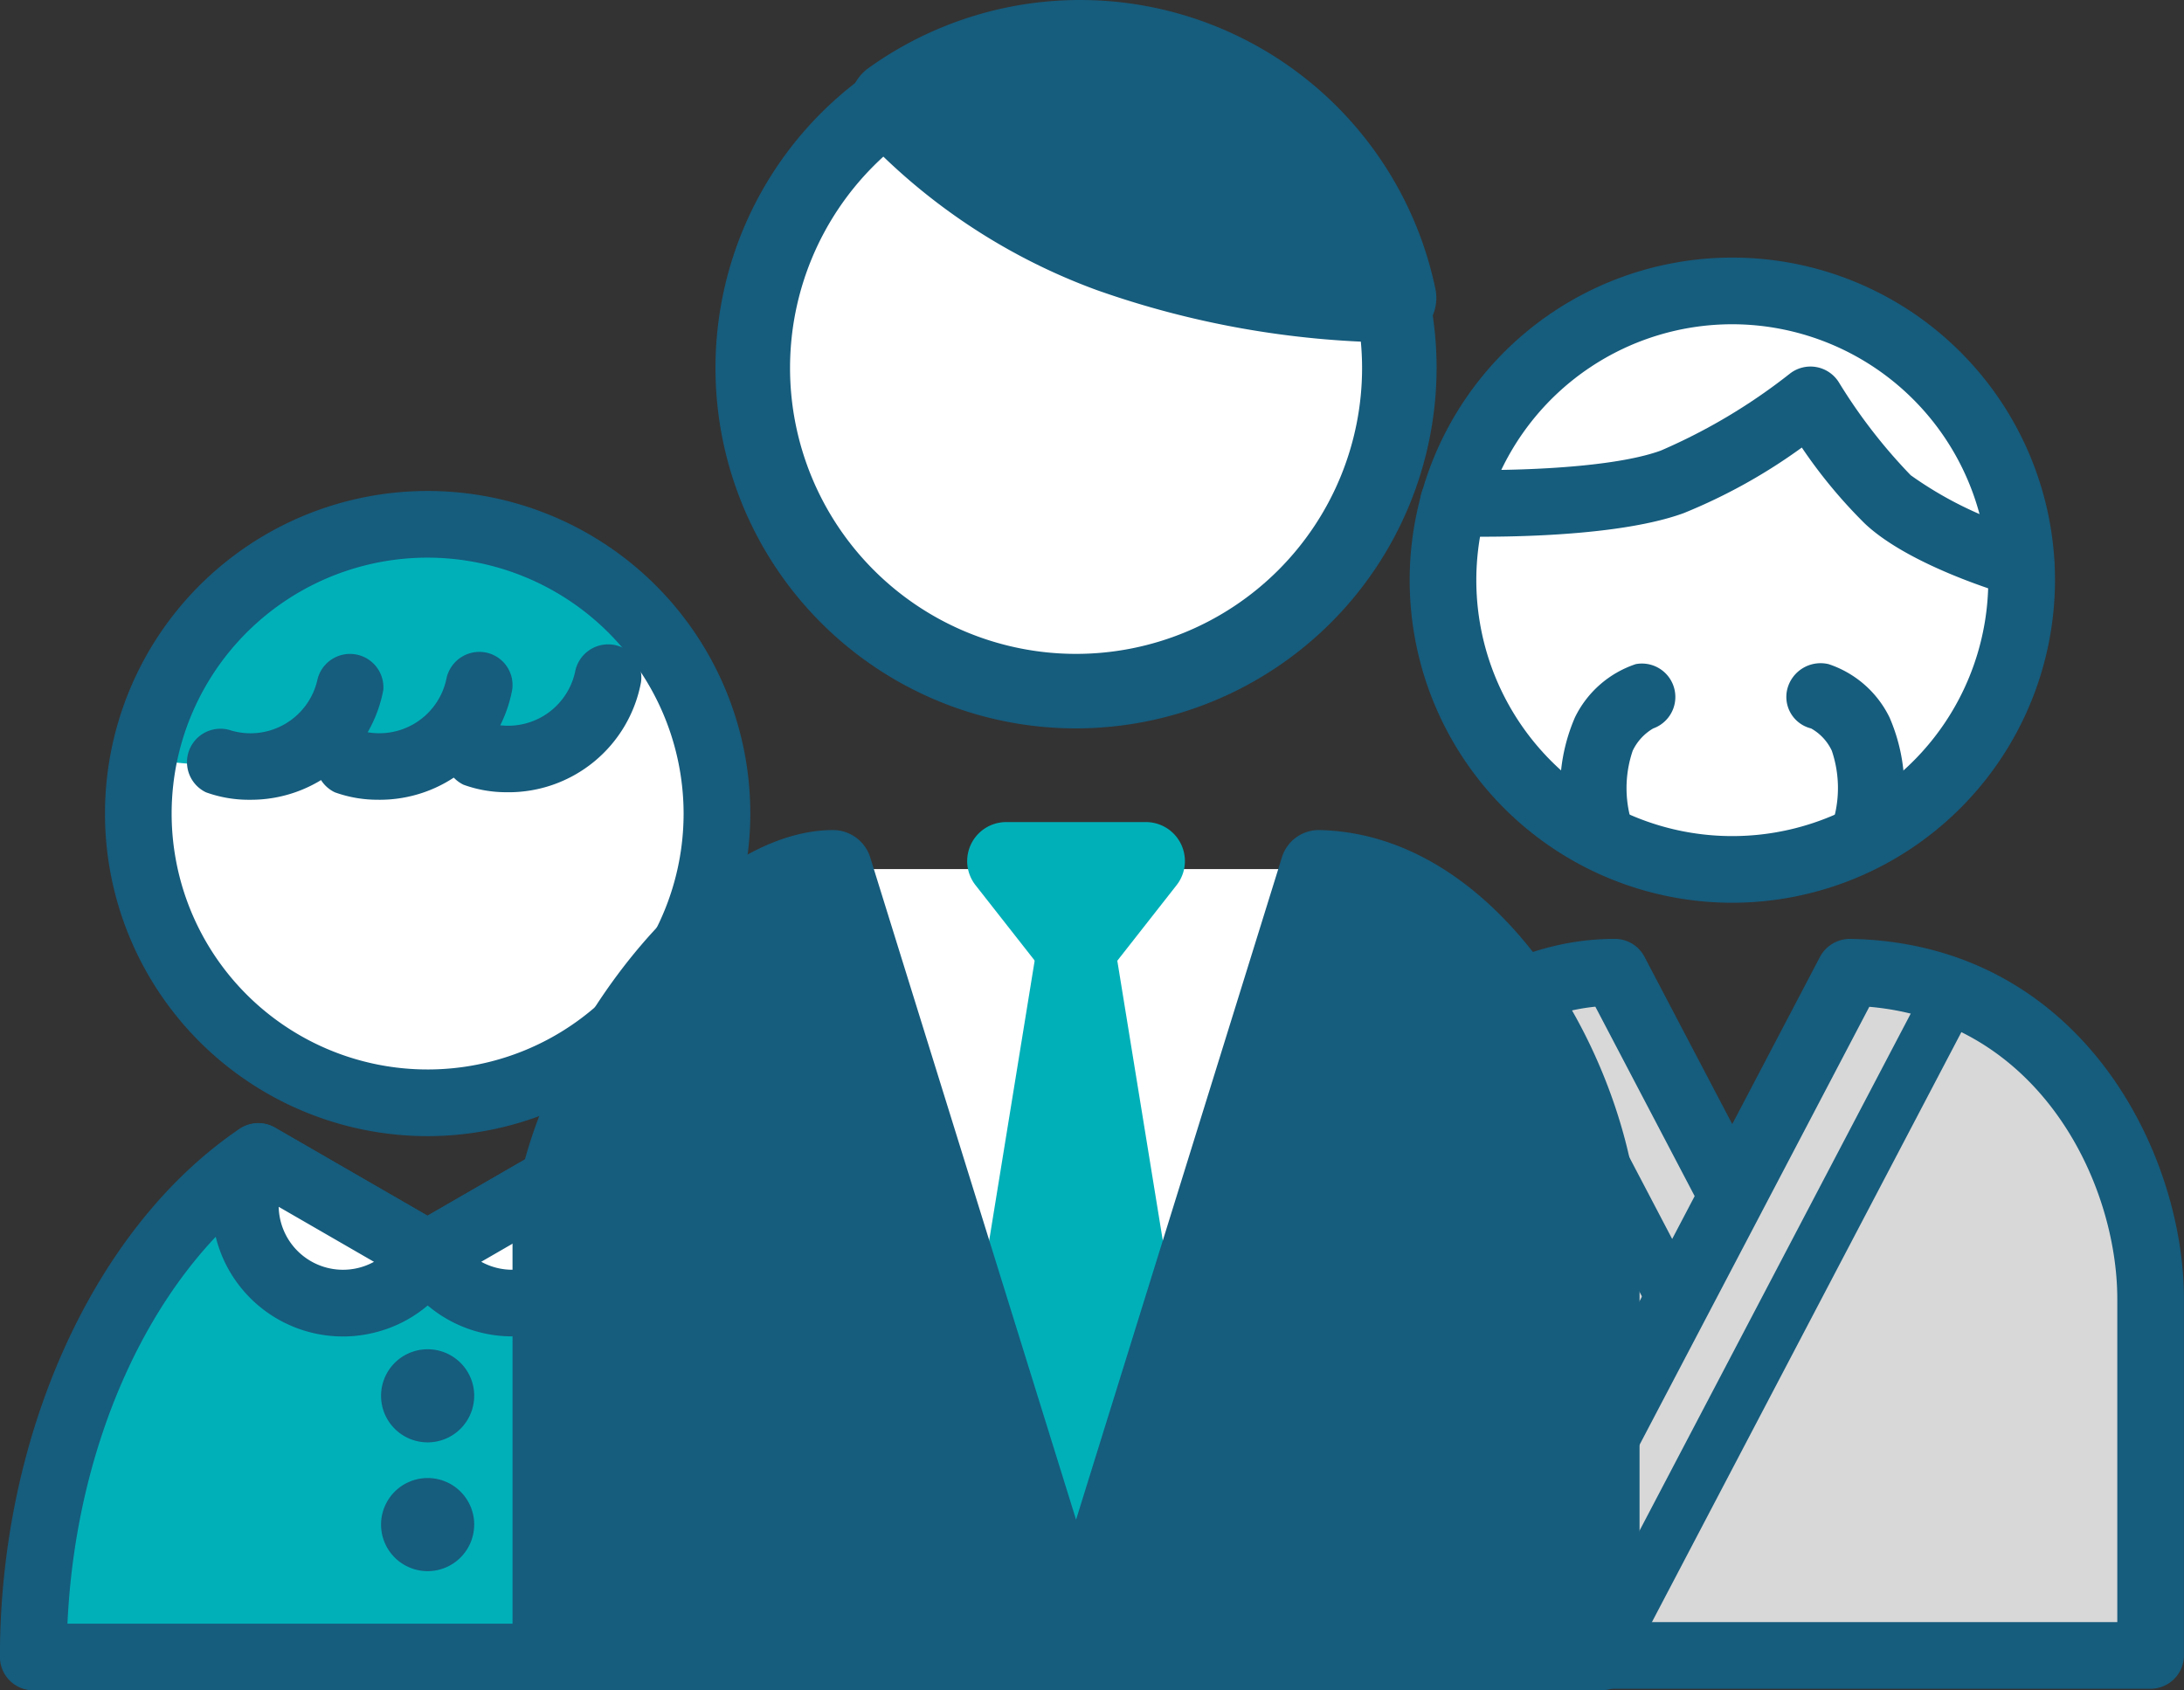 <svg xmlns="http://www.w3.org/2000/svg" width="78.382" height="60.68" viewBox="0 0 78.382 60.68">
  <rect x="0" y="0" width="78.382" height="60.68" fill="#333333" stroke="none"/>
  <g id="グループ_10845" data-name="グループ 10845" transform="translate(-53.449 -5227.727)">
    <g id="グループ_10844" data-name="グループ 10844" transform="translate(53.449 5227.727)">
      <path id="パス_5352" data-name="パス 5352" d="M83.985,472.486l-4.211-8.03c-6.19,0-10.8,7-10.8,11.722v12.8H99v-12.8c0-4.724-3.374-11.59-10.8-11.722L75.338,488.975" transform="translate(-21.813 -429.549)" fill="#d8d8d8"/>
      <path id="パス_5353" data-name="パス 5353" d="M75.285,490.118H68.918a1.2,1.2,0,0,1-1.2-1.2v-12.8c0-5.2,5.039-12.919,12-12.919a1.2,1.2,0,0,1,1.061.641l3.151,6.008,3.151-6.008a1.221,1.221,0,0,1,1.081-.641c8.263.147,11.979,7.644,11.979,12.919v12.8a1.2,1.2,0,0,1-1.2,1.2H75.285m1.98-2.393H97.749v-11.6c0-4.139-2.769-9.956-8.9-10.488L85,472.978l-.011.022Zm-7.15,0h4.448l8.018-15.292-3.564-6.8c-5.127.514-8.9,6.53-8.9,10.49Z" transform="translate(-21.761 -429.495)" fill="#165c7d"/>
      <path id="パス_5354" data-name="パス 5354" d="M94.574,449.285A10.383,10.383,0,1,1,84.191,438.9a10.383,10.383,0,0,1,10.383,10.383" transform="translate(-22.02 -428.458)" fill="#fff"/>
      <path id="パス_5355" data-name="パス 5355" d="M84.138,460.812a11.58,11.58,0,1,1,11.58-11.58,11.593,11.593,0,0,1-11.58,11.58m0-20.767a9.187,9.187,0,1,0,9.186,9.187,9.2,9.2,0,0,0-9.186-9.187" transform="translate(-21.966 -428.405)" fill="#165c7d"/>
      <path id="パス_5356" data-name="パス 5356" d="M94.521,450.017a1.222,1.222,0,0,1-.333-.047c-.371-.108-3.681-1.092-5.274-2.592a17.982,17.982,0,0,1-2.265-2.733A19.965,19.965,0,0,1,82.407,447c-2.751,1.005-8.074.839-8.3.832a1.2,1.2,0,0,1-1.155-1.237,1.175,1.175,0,0,1,1.236-1.155c1.407.046,5.476.015,7.4-.686a20.742,20.742,0,0,0,4.627-2.758,1.2,1.2,0,0,1,1.769.317,19.237,19.237,0,0,0,2.573,3.326,13.461,13.461,0,0,0,4.3,2.035,1.2,1.2,0,0,1-.331,2.346" transform="translate(-21.983 -428.579)" fill="#165c7d"/>
      <path id="パス_5357" data-name="パス 5357" d="M79.807,489.921a.957.957,0,0,1-.847-1.4L91.451,464.7a.958.958,0,0,1,1.7.889l-12.491,23.82a.958.958,0,0,1-.849.513" transform="translate(-22.235 -429.537)" fill="#165c7d"/>
      <path id="パス_5358" data-name="パス 5358" d="M82.239,477.3a.958.958,0,0,1-.849-.513l-5.8-11.069a.957.957,0,1,1,1.7-.888l5.8,11.069a.957.957,0,0,1-.847,1.4" transform="translate(-22.092 -429.542)" fill="#165c7d"/>
      <path id="パス_5359" data-name="パス 5359" d="M79.537,459.79a1.2,1.2,0,0,1-1.167-.939,6.475,6.475,0,0,1,.363-4.045,3.738,3.738,0,0,1,2.185-1.912,1.2,1.2,0,0,1,.622,2.31,1.848,1.848,0,0,0-.735.8,4.173,4.173,0,0,0-.1,2.338,1.2,1.2,0,0,1-.917,1.422,1.159,1.159,0,0,1-.255.028" transform="translate(-22.209 -429.054)" fill="#165c7d"/>
      <path id="パス_5360" data-name="パス 5360" d="M89.582,459.791a1.256,1.256,0,0,1-.258-.028,1.2,1.2,0,0,1-.912-1.425,4.172,4.172,0,0,0-.1-2.335,1.779,1.779,0,0,0-.744-.8,1.165,1.165,0,0,1-.848-1.433,1.233,1.233,0,0,1,1.479-.874,3.742,3.742,0,0,1,2.185,1.913,6.473,6.473,0,0,1,.363,4.044,1.2,1.2,0,0,1-1.168.941" transform="translate(-22.57 -429.054)" fill="#165c7d"/>
      <path id="パス_5361" data-name="パス 5361" d="M36,457.754a10.384,10.384,0,1,1-10.383-10.382A10.383,10.383,0,0,1,36,457.754" transform="translate(-10.263 -428.55)" fill="#fff"/>
      <path id="パス_5362" data-name="パス 5362" d="M33.683,451.213a7.471,7.471,0,0,1-2.377,3.615,3.494,3.494,0,0,1-.908.751c-1.52.881-4.138-.337-4.138-.337a3.507,3.507,0,0,1-.483.337c-1.521.881-4.631,0-4.631,0-1.513.881-5.721.2-5.721.2,1.2-4.415,5.47-8.405,10.257-8.405,2.488,0,6.213,2.382,8,3.842" transform="translate(-10.272 -428.55)" fill="#00b0b9"/>
      <path id="パス_5363" data-name="パス 5363" d="M19.312,457.463a4.5,4.5,0,0,1-1.582-.268,1.2,1.2,0,0,1,.861-2.232,2.461,2.461,0,0,0,3.138-1.8,1.2,1.2,0,0,1,2.367.356,4.833,4.833,0,0,1-4.784,3.944" transform="translate(-10.339 -428.753)" fill="#165c7d"/>
      <path id="パス_5364" data-name="パス 5364" d="M24.14,457.463a4.5,4.5,0,0,1-1.581-.268,1.2,1.2,0,0,1,.861-2.232,2.46,2.46,0,0,0,3.141-1.816,1.208,1.208,0,0,1,1.375-.977,1.189,1.189,0,0,1,.99,1.351,4.834,4.834,0,0,1-4.785,3.943" transform="translate(-10.545 -428.754)" fill="#165c7d"/>
      <path id="パス_5365" data-name="パス 5365" d="M28.969,457.463a4.5,4.5,0,0,1-1.581-.268,1.2,1.2,0,0,1,.861-2.232,2.46,2.46,0,0,0,3.141-1.816,1.208,1.208,0,0,1,1.375-.977,1.189,1.189,0,0,1,.99,1.351,4.834,4.834,0,0,1-4.785,3.943" transform="translate(-10.751 -429.024)" fill="#165c7d"/>
      <path id="パス_5366" data-name="パス 5366" d="M31.528,471.06c4.769,3.2,8.065,10.051,8.065,17.983h-28.3c0-7.831,3.3-14.732,8.077-17.966v0l6.072,3.506,6.072-3.506Z" transform="translate(-10.096 -429.561)" fill="#00b0b9"/>
      <path id="パス_5367" data-name="パス 5367" d="M39.54,490.188H11.24a1.2,1.2,0,0,1-1.2-1.2c0-7.978,3.376-15.419,8.6-18.958a1.2,1.2,0,0,1,1.269-.045l5.475,3.162,5.421-3.13a1.2,1.2,0,0,1,1.332-.006c5.3,3.559,8.594,10.831,8.594,18.977a1.2,1.2,0,0,1-1.2,1.2m-27.077-2.393H38.316c-.291-6.456-2.917-12.308-6.9-15.358l-5.425,3.132a1.2,1.2,0,0,1-1.2,0l-5.4-3.119c-4,3.071-6.633,8.919-6.927,15.345m19-16.768h0Z" transform="translate(-10.043 -429.508)" fill="#165c7d"/>
      <path id="パス_5368" data-name="パス 5368" d="M27.67,479.977A1.671,1.671,0,1,1,26,478.306a1.67,1.67,0,0,1,1.671,1.67" transform="translate(-10.652 -429.87)" fill="#165c7d"/>
      <path id="パス_5369" data-name="パス 5369" d="M27.67,484.806A1.671,1.671,0,1,1,26,483.135a1.67,1.67,0,0,1,1.671,1.67" transform="translate(-10.652 -430.076)" fill="#165c7d"/>
      <path id="パス_5370" data-name="パス 5370" d="M32.146,471.08a3.506,3.506,0,1,1-6.072,3.506Z" transform="translate(-10.727 -429.832)" fill="#fff"/>
      <path id="パス_5371" data-name="パス 5371" d="M29.066,477.481a4.7,4.7,0,0,1-4.081-2.35,1.2,1.2,0,0,1,.437-1.634l6.072-3.506a1.2,1.2,0,0,1,1.634.437,4.7,4.7,0,0,1-4.063,7.053m-1.12-2.678a2.306,2.306,0,0,0,3.419-1.975Z" transform="translate(-10.674 -429.508)" fill="#165c7d"/>
      <path id="パス_5372" data-name="パス 5372" d="M19.71,471.08a3.506,3.506,0,1,0,6.072,3.506Z" transform="translate(-10.435 -429.561)" fill="#fff"/>
      <path id="パス_5373" data-name="パス 5373" d="M22.685,477.484a4.7,4.7,0,0,1-4.064-7.055,1.2,1.2,0,0,1,1.634-.438l6.072,3.506a1.2,1.2,0,0,1,.438,1.634,4.672,4.672,0,0,1-2.856,2.192,4.747,4.747,0,0,1-1.225.162m-2.3-4.655a2.309,2.309,0,0,0,3.42,1.975Z" transform="translate(-10.382 -429.508)" fill="#165c7d"/>
      <path id="パス_5374" data-name="パス 5374" d="M25.558,469.281A11.58,11.58,0,1,1,37.138,457.7a11.594,11.594,0,0,1-11.581,11.581m0-20.767a9.187,9.187,0,1,0,9.187,9.186,9.2,9.2,0,0,0-9.187-9.186" transform="translate(-10.21 -428.496)" fill="#165c7d"/>
      <path id="パス_5375" data-name="パス 5375" d="M47.181,463.819c-4.313,0-10.1,8.015-10.1,13.424V491.9H74.727V477.243c0-5.41-4.229-13.272-10.1-13.424" transform="translate(-17.288 -432.62)" fill="#fff"/>
      <path id="パス_5377" data-name="パス 5377" d="M54.934,468.238h0a1.405,1.405,0,0,1-1.1-.536l-2.505-3.193a1.4,1.4,0,0,1,1.1-2.268H57.44a1.4,1.4,0,0,1,1.1,2.268L56.037,467.7a1.405,1.405,0,0,1-1.1.536" transform="translate(-16.316 -432.73)" fill="#00b0b9"/>
      <path id="パス_5378" data-name="パス 5378" d="M54.919,466.537l-3.686,22.685h7.373Z" transform="translate(-16.302 -432.43)" fill="#00b0b9"/>
      <path id="パス_5379" data-name="パス 5379" d="M58.7,490.715H51.323a1.4,1.4,0,0,1-1.384-1.627L53.625,466.4a1.4,1.4,0,0,1,2.768,0l3.687,22.685a1.4,1.4,0,0,1-1.384,1.627m-5.725-2.8h4.077L55.01,475.368Z" transform="translate(-16.393 -432.522)" fill="#00b0b9"/>
      <path id="パス_5380" data-name="パス 5380" d="M67.038,447.758a11.6,11.6,0,1,1-11.6-11.6,11.6,11.6,0,0,1,11.6,11.6" transform="translate(-16.818 -434.549)" fill="#fff"/>
      <path id="パス_5381" data-name="パス 5381" d="M55.523,460.784a12.94,12.94,0,1,1,12.939-12.94,12.953,12.953,0,0,1-12.939,12.94m0-23.205a10.265,10.265,0,1,0,10.265,10.265,10.277,10.277,0,0,0-10.265-10.265" transform="translate(-16.904 -434.636)" fill="#165c7d"/>
      <path id="パス_5382" data-name="パス 5382" d="M64.631,463.819,55.906,491.9l-8.725-28.079c-4.313,0-10.1,8.015-10.1,13.424V491.9H74.727V477.243c0-5.41-4.229-13.272-10.1-13.424" transform="translate(-17.288 -432.62)" fill="#165c7d"/>
      <path id="パス_5383" data-name="パス 5383" d="M74.817,493.392H37.175a1.4,1.4,0,0,1-1.4-1.4V477.336c0-5.855,6.167-14.827,11.5-14.827a1.4,1.4,0,0,1,1.339.986L56,487.265l7.385-23.77a1.387,1.387,0,0,1,1.377-.986c6.889.178,11.461,9.042,11.461,14.827V491.99a1.4,1.4,0,0,1-1.4,1.4m-16.918-2.8H73.415V477.336c0-4.315-3.241-10.89-7.7-11.895Zm-19.322,0H54.093l-7.8-25.1c-3.357,1.138-7.716,7.559-7.716,11.846Z" transform="translate(-17.381 -432.711)" fill="#165c7d"/>
      <path id="パス_5384" data-name="パス 5384" d="M66.43,445.238a31.38,31.38,0,0,1-10.02-1.78,20.318,20.318,0,0,1-7.819-5.162,11.51,11.51,0,0,1,6.71-2.143,11.379,11.379,0,0,1,11.128,9.084" transform="translate(-16.487 -434.549)" fill="#165c7d"/>
      <path id="パス_5385" data-name="パス 5385" d="M66.457,446.949a32.912,32.912,0,0,1-10.5-1.88,21.854,21.854,0,0,1-8.484-5.627,1.6,1.6,0,0,1,.289-2.346A13.024,13.024,0,0,1,68.1,445a1.6,1.6,0,0,1-1.546,1.95h-.1M51.352,438.72a19.542,19.542,0,0,0,5.719,3.338,28.915,28.915,0,0,0,7.209,1.565,9.73,9.73,0,0,0-8.873-5.76,9.927,9.927,0,0,0-4.054.857" transform="translate(-16.59 -434.654)" fill="#165c7d"/>
    </g>
  </g>
</svg>
